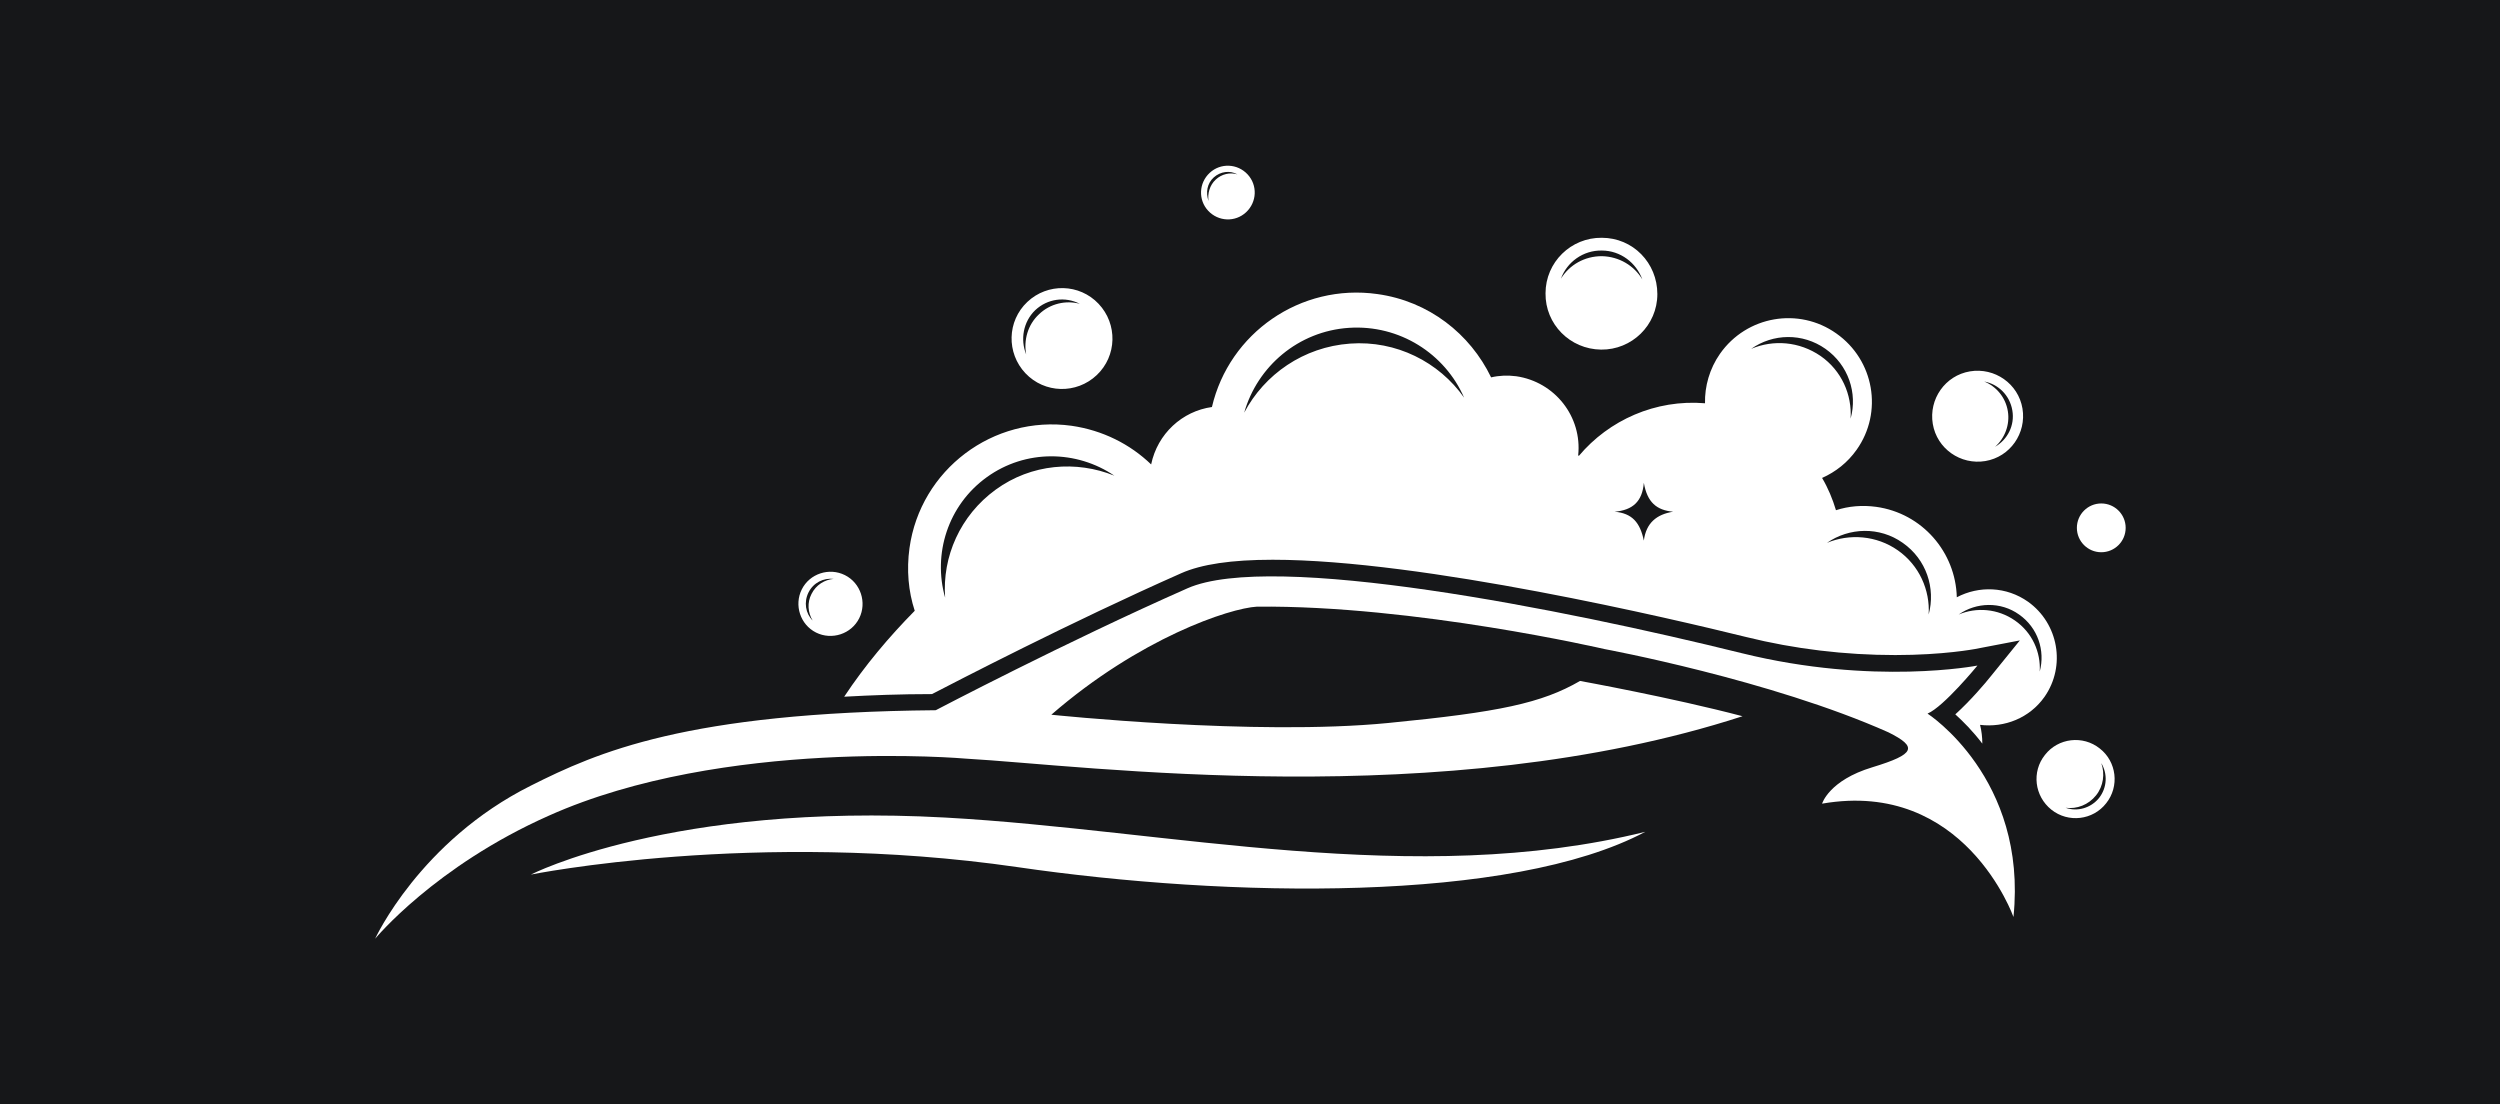 <svg width="1000" height="441.599" viewBox="0 0 1000 441.599" xmlns="http://www.w3.org/2000/svg"><defs/><path fill="#161719" d="M 0 0 L 1000 0 L 1000 1000 L 0 1000 Z"/><path fill="#ffffff" transform="matrix(1.501 0 0 1.501 -8.059 -74.076)" d="M 519.035 239.517 C 523.335 237.717 532.335 226.717 532.335 226.717 C 532.335 226.717 504.735 232.117 469.535 223.417 C 421.835 211.617 344.335 196.217 321.835 206.117 C 289.235 220.517 254.735 238.617 254.735 238.617 C 188.335 239.217 164.535 249.817 146.835 258.717 C 117.235 273.517 105.335 299.517 105.335 299.517 C 105.335 299.517 121.235 280.217 151.635 266.717 C 198.335 245.817 262.735 251.517 262.735 251.517 C 294.735 253.317 389.635 266.217 469.735 240.217 C 450.735 235.217 426.435 230.817 426.435 230.817 C 416.235 236.717 405.035 239.117 375.335 242.017 C 339.735 245.517 285.535 239.817 285.535 239.817 C 309.035 219.417 333.035 211.417 340.335 211.017 C 382.435 210.617 432.935 222.317 432.935 222.317 C 432.935 222.317 477.235 230.517 508.635 244.517 C 516.435 248.417 515.835 250.317 504.335 253.817 C 492.735 257.317 490.935 263.517 490.935 263.517 C 528.935 256.917 541.935 293.717 541.935 293.717 C 545.735 256.717 519.035 239.517 519.035 239.517 Z"/><path fill="#ffffff" transform="matrix(1.501 0 0 1.501 -8.059 -74.076)" d="M 257.235 267.217 C 184.235 263.217 146.835 282.417 146.835 282.417 C 146.835 282.417 206.735 270.317 276.435 280.417 C 332.635 288.617 408.035 290.017 443.835 271.017 C 382.335 286.217 316.935 270.517 257.235 267.217 Z"/><path fill="#ffffff" transform="matrix(1.501 0 0 1.501 -8.059 -74.076)" d="M 571.835 190.017 C 571.835 193.607 568.925 196.517 565.335 196.517 C 561.745 196.517 558.835 193.607 558.835 190.017 C 558.835 186.427 561.745 183.517 565.335 183.517 C 568.925 183.517 571.835 186.427 571.835 190.017 Z"/><path fill="#ffffff" transform="matrix(1.501 0 0 1.501 -8.059 -74.076)" d="M 520.435 162.317 C 521.535 168.917 527.835 173.317 534.435 172.217 C 541.035 171.117 545.435 164.817 544.335 158.217 C 543.235 151.617 536.935 147.217 530.335 148.317 C 523.735 149.417 519.335 155.717 520.435 162.317 Z M 541.635 158.717 C 542.335 162.717 540.335 166.517 537.035 168.417 C 539.635 166.117 541.035 162.517 540.435 158.917 C 539.835 155.217 537.335 152.317 534.135 151.017 C 537.835 151.717 540.935 154.617 541.635 158.717 Z"/><path fill="#ffffff" transform="matrix(1.501 0 0 1.501 -8.059 -74.076)" d="M 432.035 142.517 C 440.235 142.617 447.035 136.017 447.035 127.717 C 447.035 119.417 440.535 112.717 432.235 112.717 C 424.035 112.617 417.235 119.217 417.235 127.517 C 417.135 135.717 423.735 142.417 432.035 142.517 Z M 432.235 116.117 C 437.235 116.117 441.435 119.417 443.035 123.817 C 440.835 120.117 436.835 117.717 432.235 117.617 C 427.635 117.617 423.635 119.917 421.335 123.617 C 422.935 119.217 427.235 116.017 432.235 116.117 Z"/><path fill="#ffffff" transform="matrix(1.501 0 0 1.501 -8.059 -74.076)" d="M 552.035 265.117 C 556.535 268.717 563.135 267.917 566.635 263.417 C 570.235 258.917 569.435 252.317 564.935 248.817 C 560.435 245.217 553.835 246.017 550.335 250.517 C 546.735 255.017 547.535 261.517 552.035 265.117 Z M 563.935 261.317 C 565.935 258.817 566.335 255.517 565.335 252.717 C 567.035 255.517 566.935 259.217 564.735 262.017 C 562.535 264.717 558.935 265.717 555.835 264.617 C 558.835 265.017 561.935 263.817 563.935 261.317 Z"/><path fill="#ffffff" transform="matrix(1.501 0 0 1.501 -8.059 -74.076)" d="M 337.435 105.917 C 340.335 103.217 340.535 98.717 337.835 95.817 C 335.135 92.917 330.635 92.717 327.735 95.417 C 324.835 98.117 324.635 102.617 327.335 105.517 C 330.035 108.417 334.535 108.617 337.435 105.917 Z M 328.835 96.617 C 330.635 95.017 333.135 94.717 335.135 95.817 C 333.135 95.217 330.935 95.717 329.335 97.217 C 327.735 98.717 327.135 100.917 327.435 102.917 C 326.635 100.717 327.035 98.217 328.835 96.617 Z"/><path fill="#ffffff" transform="matrix(1.501 0 0 1.501 -8.059 -74.076)" d="M 297.635 149.317 C 303.035 144.217 303.235 135.717 298.135 130.317 C 293.035 124.917 284.535 124.717 279.135 129.817 C 273.735 134.917 273.535 143.417 278.635 148.817 C 283.735 154.217 292.235 154.417 297.635 149.317 Z M 281.235 132.017 C 284.535 128.917 289.235 128.317 293.135 130.317 C 289.435 129.317 285.235 130.217 282.235 133.117 C 279.235 135.917 278.135 140.017 278.835 143.817 C 277.235 139.817 278.035 135.117 281.235 132.017 Z"/><path fill="#ffffff" transform="matrix(1.501 0 0 1.501 -8.059 -74.076)" d="M 234.335 214.117 C 236.435 209.917 234.735 204.717 230.535 202.617 C 226.335 200.517 221.135 202.217 219.035 206.417 C 216.935 210.617 218.635 215.817 222.835 217.917 C 227.035 220.017 232.235 218.317 234.335 214.117 Z M 220.835 207.217 C 222.135 204.617 224.835 203.317 227.535 203.617 C 225.135 203.817 222.835 205.217 221.635 207.617 C 220.435 209.917 220.635 212.617 221.935 214.717 C 220.035 212.817 219.535 209.817 220.835 207.217 Z"/><path fill="#ffffff" transform="matrix(1.501 0 0 1.501 -8.059 -74.076)" d="M 545.835 209.717 C 540.035 205.617 532.735 205.417 526.835 208.517 C 526.535 196.517 517.635 186.117 505.335 184.417 C 501.635 183.917 498.035 184.217 494.635 185.317 C 493.735 182.317 492.535 179.417 490.935 176.717 C 494.535 175.117 497.735 172.617 500.135 169.217 C 507.235 159.217 504.835 145.317 494.735 138.217 C 484.735 131.117 470.835 133.517 463.735 143.617 C 460.935 147.617 459.635 152.317 459.735 156.817 C 446.535 155.717 434.135 161.317 426.135 170.817 C 426.035 170.817 426.035 170.717 425.935 170.717 C 427.035 160.417 419.735 151.117 409.435 149.617 C 407.135 149.317 404.835 149.417 402.735 149.917 C 397.135 138.317 386.135 129.617 372.435 127.717 C 351.935 124.817 332.935 138.117 328.335 157.817 C 320.435 158.917 313.835 164.917 312.135 173.117 C 306.535 167.717 299.235 164.017 290.935 162.817 C 270.035 159.917 250.635 174.517 247.735 195.417 C 246.935 201.217 247.435 206.917 249.135 212.117 C 242.235 219.117 235.835 226.717 230.335 235.017 C 237.535 234.617 245.335 234.317 253.735 234.317 C 259.535 231.317 290.735 215.117 320.135 202.117 C 325.535 199.717 333.535 198.517 344.535 198.517 C 384.435 198.517 451.235 214.317 470.735 219.117 C 483.635 222.317 497.035 223.917 510.435 223.917 C 523.335 223.917 531.535 222.317 531.635 222.317 L 543.635 220.017 L 535.935 229.517 C 534.435 231.417 530.435 236.117 526.435 239.717 C 528.535 241.617 531.135 244.217 533.635 247.517 C 533.635 245.817 533.435 244.117 533.035 242.517 C 539.535 243.317 546.235 240.717 550.235 235.017 C 555.935 226.817 553.935 215.517 545.835 209.717 Z M 270.735 179.817 C 261.235 186.717 256.435 197.717 257.235 208.617 C 253.935 197.017 257.935 184.017 268.335 176.517 C 278.735 169.017 292.335 169.317 302.335 176.117 C 292.235 172.017 280.235 172.917 270.735 179.817 Z M 365.135 140.917 C 352.735 141.817 342.335 149.117 336.935 159.317 C 340.435 147.017 351.335 137.617 364.835 136.717 C 378.335 135.817 390.435 143.617 395.535 155.317 C 388.835 145.817 377.435 140.017 365.135 140.917 Z M 443.435 193.417 C 442.435 188.617 440.335 186.117 435.635 185.717 C 440.435 185.317 443.035 183.017 443.435 178.017 C 444.335 183.217 446.835 185.317 451.235 185.717 C 446.835 186.417 444.035 188.717 443.435 193.417 Z M 472.035 142.317 C 477.835 138.217 485.735 138.017 491.835 142.317 C 497.935 146.617 500.435 154.117 498.535 160.917 C 498.935 154.517 496.135 148.117 490.535 144.217 C 484.835 140.317 477.935 139.817 472.035 142.317 Z M 519.335 213.117 C 519.735 206.617 516.835 200.017 511.135 196.017 C 505.435 192.017 498.235 191.517 492.235 194.017 C 498.135 189.917 506.235 189.617 512.435 194.017 C 518.735 198.417 521.235 206.117 519.335 213.117 Z M 548.935 228.317 C 549.235 223.117 546.935 217.917 542.335 214.717 C 537.735 211.517 532.035 211.117 527.335 213.117 C 532.035 209.817 538.535 209.617 543.435 213.117 C 548.435 216.617 550.435 222.717 548.935 228.317 Z"/></svg>